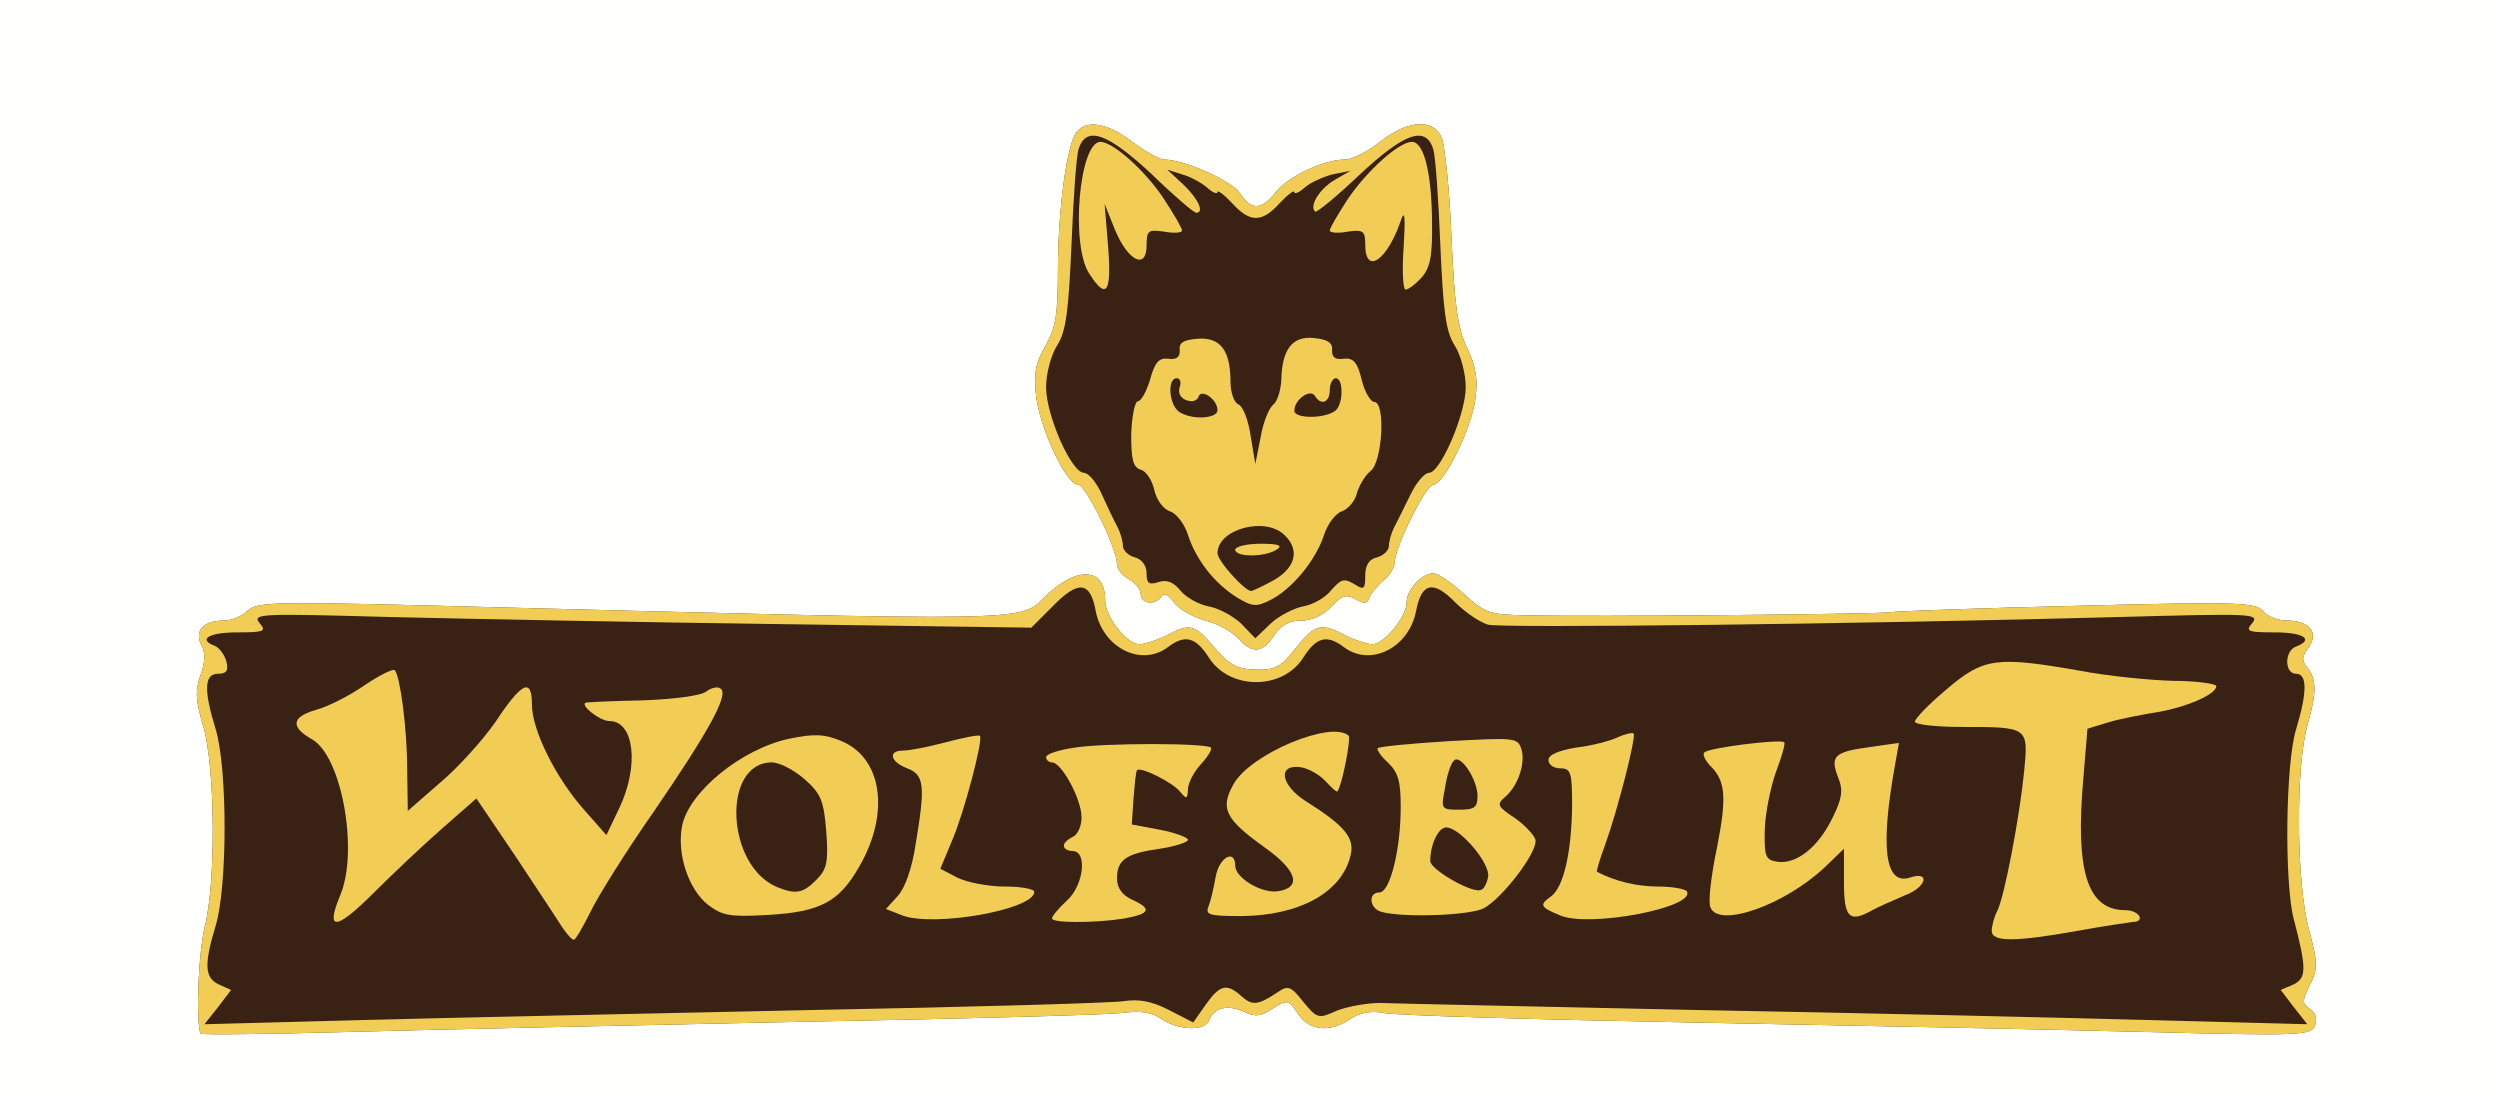 <?xml version="1.0" encoding="utf-8"?>
<!DOCTYPE svg PUBLIC "-//W3C//DTD SVG 1.0//EN" "http://www.w3.org/TR/2001/REC-SVG-20010904/DTD/svg10.dtd">
<svg version="1.0" xmlns="http://www.w3.org/2000/svg" width="423px" height="186px" viewBox="0 0 423 186" preserveAspectRatio="xMidYMid meet">
 <rect x="0" y="0" width="423" height="186" fill="#808080" stroke="none"/>
 <g fill="#fffffe">
  <path d="M0 93 l0 -93 211.5 0 211.5 0 0 93 0 93 -211.5 0 -211.5 0 0 -93z m131 76.9 c27.8 -0.5 53.9 -1.2 58.1 -1.5 5 -0.4 8.4 -0.2 9.8 0.5 1.7 1 2.5 0.9 3.8 -0.4 1.1 -1.1 3 -1.5 5.9 -1.4 2.4 0.2 4.6 0 5 -0.4 1.6 -1.6 7.3 -0.7 8.7 1.4 1.3 1.8 1.8 1.9 3.7 0.9 1.5 -0.8 4.6 -1 8.9 -0.6 3.6 0.3 28.4 1 55.1 1.5 26.7 0.6 59.2 1.3 72.3 1.7 l23.7 0.7 0 -2.7 c0 -1.4 0.5 -3.5 1.2 -4.5 0.8 -1.4 0.8 -2.9 0 -6.4 -1.5 -5.8 -1.5 -32.9 -0.1 -38.1 0.8 -2.7 0.8 -4.1 0 -4.9 -0.6 -0.6 -1.1 -2.6 -1.1 -4.4 0 -2.7 -0.4 -3.3 -2.2 -3.3 -1.2 0 -3 -0.7 -3.9 -1.6 -1.7 -1.5 -4.8 -1.6 -36.6 -0.4 -48.1 1.7 -69.8 2 -83.5 1.3 -11.2 -0.5 -11.8 -0.7 -14.7 -3.5 l-3 -2.9 -1 3.9 c-1.7 6.2 -3.9 7.6 -11.3 6.9 -6 -0.5 -6.4 -0.4 -8.5 2.1 -1.9 2.5 -2.7 2.7 -8.8 2.7 -6 0 -7 -0.3 -9 -2.7 -2.1 -2.4 -2.6 -2.6 -8.7 -2.1 -6.1 0.5 -6.6 0.4 -8.6 -2.2 -1.2 -1.5 -2.2 -3.8 -2.2 -5 0 -3.5 -1.1 -3.7 -4.2 -0.6 -4.9 4.7 -5.6 4.7 -111.8 1.5 -19.3 -0.6 -21.7 -0.5 -23.2 1 -0.9 0.9 -2.8 1.6 -4.1 1.6 -2.2 0 -2.5 0.5 -3 5.5 -0.3 3 -0.1 7.1 0.5 9.2 1 3.6 0.5 29.1 -0.8 43.2 l-0.6 6.4 21.9 -0.7 c12 -0.4 44.5 -1.2 72.3 -1.7z m86.1 -67.9 c1.9 0 3.8 -0.9 5.3 -2.5 1.3 -1.4 3.3 -2.5 4.5 -2.5 2.5 0 6.1 -2.9 6.1 -4.9 0 -2.5 5.3 -13.1 6.5 -13.1 1.7 0 6.6 -9.5 6.7 -13 0.1 -1.6 -0.6 -3.9 -1.4 -5.2 -1 -1.6 -1.7 -6.6 -2.2 -16.8 -0.9 -20.4 -1.2 -21.2 -6.8 -16.5 -1.6 1.4 -4 2.5 -5.3 2.5 -3.5 0 -9.6 2.9 -11.7 5.6 -2.6 3.2 -10.2 3.5 -11.8 0.4 -1.1 -2.1 -6.4 -4.7 -11.5 -5.7 -1.6 -0.3 -4.5 -1.7 -6.3 -3 -1.9 -1.4 -3.7 -2.2 -4.2 -1.7 -1.5 1.5 -3 13.4 -3 23.1 0 7.4 -0.4 9.9 -2 12.5 -1.2 2.1 -1.7 4.1 -1.3 5.8 1 4.4 5.3 12 6.7 12 1.3 0 6.6 10.8 6.6 13.5 0 1.5 4.2 4.5 6.4 4.5 0.8 0 2.6 1.1 4 2.5 1.4 1.4 3.3 2.5 4.4 2.5 1 0 2.7 0.6 3.8 1.4 1.6 1.3 2 1.3 2.7 0 0.4 -0.8 2.1 -1.4 3.8 -1.4z"/>
 </g>
 <g fill="#392114">
  <path d="M33.9 174.9 c-0.8 -2.8 -0.3 -13.6 0.7 -17.9 2 -7.7 1.8 -27.2 -0.2 -34.1 -1.3 -4.3 -1.4 -6 -0.5 -8.6 0.8 -2.2 0.9 -3.8 0.2 -5.1 -1.3 -2.4 0.3 -4.2 3.7 -4.2 1.3 0 3.1 -0.7 4 -1.6 1.5 -1.5 4.3 -1.6 28.7 -1 108.7 2.8 101.5 3 106.9 -2 5.2 -4.7 9.6 -4.2 9.6 1.2 0 2.7 3.6 7.4 5.8 7.4 0.9 0 3 -0.7 4.6 -1.5 4 -2.1 4.7 -1.9 8.1 2.1 2.5 2.9 3.8 3.6 6.9 3.7 3.3 0.1 4.3 -0.4 6.8 -3.6 3.3 -4.1 4.3 -4.4 8.4 -2.2 1.6 0.8 3.7 1.5 4.6 1.5 2 0 5.8 -4.6 5.8 -7.1 0 -2.1 2.6 -4.9 4.5 -4.9 0.8 0 3.1 1.6 5.2 3.5 3.5 3.2 4.4 3.5 10.3 3.6 11.2 0.3 59.8 -0.2 61.7 -0.5 1 -0.2 15.3 -0.7 31.8 -1.1 27 -0.7 30.2 -0.6 31.4 0.9 0.7 0.9 2.6 1.6 4.1 1.6 3.8 0 5.4 2.1 3.6 4.6 -1.1 1.4 -1.2 2.2 -0.3 3.2 1.7 2.1 1.7 4.3 0.2 9.6 -2.1 7 -2 27 0.2 35 1.5 5.6 1.5 6.6 0.1 9.3 -1.3 2.7 -1.3 3.1 0 4 1 0.6 1.3 1.6 0.9 2.8 -0.7 1.7 -2.1 1.8 -29 1.1 -15.5 -0.4 -50 -1.1 -76.7 -1.6 -26.7 -0.5 -50 -1.2 -51.8 -1.6 -2.2 -0.4 -4 -0.1 -5.7 1 -3.6 2.4 -7 2 -8.9 -0.9 -1.6 -2.4 -1.7 -2.4 -4.2 -0.9 -2 1.4 -3 1.5 -4.9 0.6 -2.8 -1.3 -5.1 -0.7 -5.9 1.4 -0.7 1.9 -5.1 1.8 -8.1 -0.2 -1.8 -1.2 -3.7 -1.4 -6.7 -1 -2.4 0.3 -27 1 -54.8 1.5 -27.8 0.6 -61.9 1.3 -75.7 1.7 -13.9 0.4 -25.3 0.5 -25.4 0.3z m313.2 -20.3 l2.7 -0.6 -0.5 -8.3 c-0.3 -4.6 -0.2 -12.3 0.2 -17 0.7 -8.5 0.7 -8.6 3.6 -9.2 4.6 -1 2.7 -2.1 -6.5 -3.4 l-8.6 -1.3 -3.1 2.6 -3.1 2.6 5.9 0 c8.6 0 8.7 0.2 7.9 11.1 -0.4 5.2 -1.4 12.2 -2.2 15.7 -1.7 7.7 -1.8 9.2 -0.1 8.8 0.6 -0.3 2.4 -0.7 3.8 -1z m-222.4 -4.3 c-0.8 -1 -2.2 -4.3 -3 -7.3 -1.4 -5.1 -1.5 -5.3 -2.4 -3 -1.3 3.2 0.1 7.4 3.4 10 3.2 2.5 4.1 2.6 2 0.3z m-25.8 -2.9 c1.6 -2.5 1.5 -2.7 -2.5 -6.9 -2.3 -2.3 -5.4 -6.8 -6.9 -9.9 l-2.7 -5.6 -2.2 3.3 c-1.2 1.7 -1.9 3.4 -1.5 3.7 0.4 0.3 3.5 4.7 6.9 9.9 3.3 5.1 6.4 9.1 6.7 8.7 0.3 -0.3 1.3 -1.8 2.2 -3.2z m197.6 2.7 c0.3 -0.5 0.1 -1.2 -0.5 -1.6 -0.5 -0.3 -1 -2.2 -1 -4.2 0 -4.8 -0.6 -4 -1.4 2 -0.6 3.8 -0.4 4.7 0.8 4.7 0.8 0 1.7 -0.4 2.1 -0.9z m19.9 -20 c-0.2 -0.2 -0.6 -0.2 -0.8 0 -0.6 0.6 -1 9.8 -0.6 15.4 0.2 3.7 0.5 2.5 1.1 -5 0.4 -5.5 0.5 -10.2 0.3 -10.4z m-93 12.1 c-1.2 -0.9 -3.6 -2.5 -5.4 -3.5 -1.7 -0.9 -3.4 -2.6 -3.7 -3.7 -0.3 -1.1 -0.9 -1.7 -1.4 -1.4 -2 1.2 -0.6 3.4 4.1 6.8 2.8 2 5 4.4 5 5.3 0 1.6 0.1 1.6 1.8 -0.1 1.6 -1.6 1.6 -1.8 -0.4 -3.4z m-156.4 -2 c-0.5 -0.2 -1 -3.3 -1.1 -7 0 -3.7 -0.3 -8.4 -0.7 -10.4 l-0.7 -3.7 -3.2 2 -3.2 2 1.5 4.2 c0.9 2.3 1.8 7.5 2.1 11.5 l0.6 7.3 2.9 -2.8 c1.6 -1.5 2.4 -2.9 1.8 -3.1z m121.3 -4.9 c0.5 -5.8 0.4 -6.3 -1.5 -6.3 -1.6 0 -1.9 0.5 -1.4 2.3 0.3 1.2 0.6 4.4 0.6 7.2 0 6.8 1.6 4.5 2.3 -3.2z m-43.3 1.4 c0 -3.6 -1.5 -6.4 -4.3 -7.8 -2.2 -1.2 -2.2 -1.2 -0.3 0.9 1.1 1.3 2.1 4.3 2.4 7.3 0.5 5.3 2.2 5 2.2 -0.4z m96.2 -3.7 c0.2 -2.2 0 -4 -0.4 -4 -0.5 0 -0.8 1.8 -0.8 4 0 2.2 0.2 4 0.4 4 0.2 0 0.6 -1.8 0.8 -4z m30.2 -1.3 c0.5 -2.1 0.3 -2.8 -0.6 -2.5 -0.7 0.3 -1.4 2.2 -1.6 4.4 -0.2 4.2 1 3.1 2.2 -1.9z m-110.5 -0.9 c0.1 -1 -0.3 -1.8 -0.9 -1.8 -0.5 0 -1 1.7 -0.9 3.8 0 3 0.2 3.3 0.9 1.7 0.5 -1.1 0.9 -2.8 0.9 -3.7z m135.3 1.2 c0.3 -1.9 0 -3 -0.7 -3 -0.7 0 -1 1.1 -0.7 3 0.2 1.7 0.5 3 0.7 3 0.2 0 0.5 -1.3 0.7 -3z m-182.8 -6.1 c1.5 -2.2 2.6 -4.2 2.4 -4.4 -0.2 -0.2 -1.5 -0.1 -3 0.2 -2.5 0.5 -2.8 1 -2.8 4.4 0 2.2 0.2 3.9 0.4 3.9 0.2 0 1.6 -1.8 3 -4.1z"/>
  <path d="M209.5 108 c-1 -1.1 -3.5 -2.5 -5.6 -3 -2.1 -0.6 -4.5 -2 -5.3 -3.1 -0.9 -1.3 -1.6 -1.6 -2.1 -1 -0.9 1.6 -3.5 1.3 -3.5 -0.4 0 -0.8 -0.9 -1.9 -2 -2.5 -1.1 -0.6 -2 -1.7 -2 -2.5 0 -2.7 -5.3 -13.5 -6.6 -13.5 -2 0 -6.4 -9.4 -7.1 -15 -0.4 -3.9 -0.1 -5.6 1.6 -8.5 1.7 -3 2.1 -5.2 2.1 -12.8 0 -10.2 1.5 -21.4 3.2 -23.4 1.7 -2.1 5.2 -1.5 9.4 1.7 2.1 1.6 4.6 3 5.4 3 3.4 0 11.4 3.6 12.8 5.7 1.9 2.9 3.6 2.9 6 -0.1 2 -2.7 8.2 -5.6 11.7 -5.6 1.2 0 3.9 -1.3 6 -3 4.8 -3.8 9.2 -4 10.5 -0.5 0.5 1.4 1.3 9 1.6 16.8 0.5 11.2 1 15.1 2.6 18.5 1.6 3.3 1.9 5.5 1.4 8.9 -0.7 5 -5.3 14.3 -7.1 14.3 -1.2 0 -6.5 10.6 -6.5 13.1 0 0.8 -0.8 2.2 -1.9 3.1 -1 0.8 -2.1 2.2 -2.4 2.9 -0.3 1.1 -0.9 1.1 -2.3 0.3 -1.6 -0.9 -2.3 -0.7 -4.1 1.2 -1.4 1.5 -3.3 2.4 -5.1 2.4 -2.1 0 -3.5 0.8 -4.6 2.5 -2 3 -3.7 3.2 -6.1 0.5z m13 -23.4 c0.9 -0.9 2.1 -1.6 2.6 -1.6 0.5 0 1.1 -1.1 1.5 -2.5 0.3 -1.3 1.2 -2.9 2 -3.6 0.8 -0.6 1.4 -2 1.4 -3.1 0 -1.5 -0.3 -1.7 -1.9 -0.8 -1.1 0.5 -4 1 -6.4 1 -4.6 0 -5.7 1 -5.7 5.1 0 1.5 -0.7 1.9 -3.5 1.9 -2.8 0 -3.5 -0.4 -3.5 -1.9 0 -4.1 -1.1 -5.1 -5.7 -5.1 -2.4 0 -5.3 -0.5 -6.4 -1 -1.6 -0.9 -1.9 -0.7 -1.9 1 0 1.1 0.6 2.3 1.4 2.6 0.8 0.3 1.6 1.8 1.9 3.4 0.4 1.6 1.5 3.1 2.6 3.5 1 0.3 2.1 1.1 2.4 1.8 0.7 1.9 17.2 1.4 19.2 -0.7z m-33.5 -54.1 c-1.2 -1.5 -3 -1.2 -3 0.6 0 0.5 1 0.9 2.1 0.9 1.8 0 1.9 -0.2 0.9 -1.5z m49.4 0 c-0.5 -1.2 -1 -1.3 -2 -0.4 -1.9 1.5 -1.8 1.9 0.6 1.9 1.3 0 1.8 -0.5 1.4 -1.5z"/>
 </g>
 <g fill="#f1cd55">
  <path d="M33.9 174.9 c-0.8 -2.8 -0.3 -13.6 0.7 -17.9 2 -7.7 1.8 -27.2 -0.2 -34.1 -1.3 -4.3 -1.4 -6 -0.5 -8.6 0.8 -2.2 0.9 -3.8 0.2 -5.1 -1.3 -2.4 0.3 -4.2 3.7 -4.2 1.3 0 3.1 -0.7 4 -1.6 1.5 -1.5 4.3 -1.6 28.7 -1 108.7 2.8 101.5 3 106.9 -2 5.2 -4.7 9.6 -4.2 9.6 1.2 0 2.7 3.6 7.4 5.8 7.4 0.9 0 3 -0.7 4.6 -1.5 4 -2.1 4.7 -1.9 8.1 2.1 2.5 2.9 3.8 3.6 6.9 3.7 3.3 0.1 4.3 -0.4 6.8 -3.6 3.3 -4.1 4.3 -4.4 8.4 -2.2 1.6 0.8 3.7 1.5 4.6 1.5 2 0 5.8 -4.6 5.8 -7.1 0 -2.1 2.6 -4.9 4.5 -4.9 0.8 0 3.1 1.6 5.2 3.5 3.5 3.2 4.4 3.5 10.3 3.6 11.2 0.3 59.8 -0.2 61.7 -0.5 1 -0.2 15.3 -0.7 31.8 -1.1 27 -0.7 30.2 -0.6 31.4 0.9 0.7 0.9 2.6 1.6 4.1 1.6 3.8 0 5.4 2.1 3.6 4.6 -1.1 1.4 -1.2 2.2 -0.3 3.2 1.7 2.1 1.7 4.3 0.2 9.6 -2.1 7 -2 27 0.2 35 1.5 5.6 1.5 6.6 0.1 9.3 -1.3 2.7 -1.3 3.1 0 4 1 0.6 1.3 1.6 0.9 2.8 -0.7 1.7 -2.1 1.8 -29 1.1 -15.5 -0.4 -50 -1.1 -76.7 -1.6 -26.7 -0.5 -50 -1.2 -51.8 -1.6 -2.2 -0.4 -4 -0.1 -5.7 1 -3.6 2.4 -7 2 -8.9 -0.9 -1.6 -2.4 -1.7 -2.4 -4.2 -0.9 -2 1.4 -3 1.5 -4.9 0.6 -2.8 -1.3 -5.1 -0.7 -5.9 1.4 -0.7 1.9 -5.1 1.8 -8.1 -0.2 -1.8 -1.2 -3.7 -1.4 -6.7 -1 -2.4 0.3 -27 1 -54.8 1.5 -27.8 0.6 -61.9 1.3 -75.7 1.7 -13.9 0.4 -25.3 0.5 -25.4 0.3z m103.1 -4 c27.2 -0.5 51.1 -1.2 53.1 -1.5 2.6 -0.4 4.8 0 7.7 1.5 l4.1 2.1 2.1 -3 c2.4 -3.4 3.6 -3.7 6.1 -1.4 1.8 1.6 2.8 1.5 6.2 -0.8 1.6 -1.1 2.2 -0.9 4.2 1.7 2.4 2.9 2.6 2.9 5.7 1.5 1.8 -0.7 5.1 -1.3 7.3 -1.3 2.2 0.1 26.5 0.6 54 1.2 27.5 0.5 61.9 1.3 76.5 1.7 l26.4 0.7 -2.3 -2.9 -2.2 -2.9 2.1 -0.9 c2.3 -1.1 2.3 -2.7 0.1 -11.1 -1.6 -6.1 -1.4 -26.3 0.4 -32.1 1.9 -6.3 1.9 -9.4 0 -9.4 -2 0 -2 -3.9 0 -4.6 3.1 -1.2 1.3 -2.4 -3.6 -2.4 -4.7 0 -5 -0.2 -3.8 -1.6 1.3 -1.6 -0.4 -1.6 -22.6 -1 -44 1.2 -104.2 1.9 -106.7 1.3 -1.4 -0.4 -3.9 -2.1 -5.6 -3.8 -3.7 -3.8 -5.7 -3.3 -6.6 1.5 -1.2 6.2 -7.7 9.5 -12.2 6.1 -2.9 -2.2 -4.7 -1.7 -6.9 1.8 -3.5 5.5 -12.5 5.5 -16 -0.1 -2.2 -3.4 -4 -3.9 -6.9 -1.7 -4.5 3.4 -11 0.1 -12.2 -6.1 -0.9 -5 -2.9 -5.3 -7.2 -0.9 l-3.7 3.7 -42.5 -0.6 c-23.4 -0.3 -53.1 -0.9 -66 -1.2 -21.7 -0.6 -23.4 -0.6 -22.1 1 1.2 1.4 0.9 1.6 -3.8 1.6 -4.8 0 -6.7 1.2 -3.7 2.3 0.7 0.3 1.6 1.5 1.9 2.6 0.4 1.6 0 2.1 -1.4 2.1 -2.3 0 -2.5 2.6 -0.4 9.4 2 6.6 2 26.6 0 33.2 -2 6.6 -1.9 8.9 0.6 10 l2 0.9 -2.2 2.9 -2.3 2.9 26.4 -0.7 c14.6 -0.4 48.8 -1.1 76 -1.7z"/>
  <path d="M95 156.7 c-0.8 -1.3 -4.4 -6.7 -7.9 -12 l-6.5 -9.6 -5.7 5 c-3.1 2.7 -8.4 7.7 -11.7 11 -6.4 6.4 -8.2 6.5 -5.6 0.3 3.1 -7.5 0.2 -23.5 -4.8 -26.3 -3.7 -2.1 -3.5 -3.8 0.7 -5 1.9 -0.5 5.5 -2.3 8.1 -4.1 2.5 -1.7 4.9 -2.9 5.2 -2.6 0.9 1 2.1 9.9 2.1 16.9 l0.1 6.9 5.5 -4.8 c3 -2.5 7.2 -7.2 9.3 -10.2 4.5 -6.8 6.2 -7.6 6.2 -3 0 4.3 4 12.4 8.9 17.9 l3.7 4.2 2.2 -4.6 c3.4 -7.2 2.5 -14.7 -1.7 -14.7 -1.6 0 -5 -2.7 -4 -3.1 0.2 -0.1 4.6 -0.3 9.7 -0.4 5.3 -0.2 9.9 -0.8 10.7 -1.5 0.8 -0.6 1.9 -0.9 2.4 -0.5 1.5 0.9 -1.8 7 -11.4 21 -4.6 6.6 -9.3 14.1 -10.6 16.8 -1.3 2.6 -2.5 4.7 -2.8 4.7 -0.4 0 -1.3 -1.1 -2.1 -2.3z"/>
  <path d="M337 157.5 c0 -0.8 0.4 -2.3 0.9 -3.3 1.2 -2.2 3.8 -15.8 4.6 -23.8 0.7 -7.4 0.7 -7.4 -10.6 -7.4 -4.3 0 -7.9 -0.4 -7.9 -0.9 0 -0.5 2.4 -3 5.4 -5.5 6.2 -5.3 8.4 -5.6 22.6 -3.1 4.7 0.9 11.8 1.6 15.8 1.7 3.9 0 7.2 0.5 7.2 0.9 0 1.4 -5.2 3.6 -10 4.4 -2.5 0.4 -6.2 1.1 -8.2 1.7 l-3.6 1.1 -0.7 8.4 c-1.4 15.8 0.7 22.3 7.1 22.3 2.4 0 3.5 2 1.2 2 -0.7 0.1 -4.9 0.7 -9.3 1.5 -10.6 1.9 -14.5 1.9 -14.5 0z"/>
  <path d="M152.7 154.9 l-2.8 -1.1 2 -2.2 c1.2 -1.3 2.4 -4.6 3 -8.6 1.7 -10.1 1.5 -11.9 -1.4 -13 -2.9 -1.1 -3.3 -3 -0.7 -3 1 0 4.2 -0.6 7.2 -1.4 3 -0.8 5.6 -1.3 5.8 -1.1 0.6 0.6 -2.7 13.1 -4.7 17.7 l-2 4.8 2.9 1.5 c1.6 0.8 5.2 1.5 8 1.5 2.7 0 5 0.4 5 0.9 0 3 -16.9 6 -22.3 4z"/>
  <path d="M178 155.4 c0 -0.4 1.1 -1.7 2.5 -3 2.9 -2.6 3.5 -8.4 1 -8.4 -0.8 0 -1.5 -0.4 -1.5 -0.9 0 -0.5 0.7 -1.1 1.5 -1.5 0.8 -0.3 1.5 -1.8 1.5 -3.3 0 -3.1 -3.4 -9.3 -5 -9.3 -0.5 0 -1 -0.4 -1 -0.9 0 -0.5 2.1 -1.2 4.8 -1.6 5 -0.8 22.3 -0.8 23.1 0 0.2 0.3 -0.5 1.5 -1.7 2.8 -1.2 1.3 -2.2 3.2 -2.2 4.3 -0.1 1.6 -0.2 1.7 -1.3 0.4 -1.2 -1.6 -6.7 -4.3 -7.3 -3.7 -0.2 0.1 -0.4 2.3 -0.6 4.7 l-0.3 4.5 4.8 0.9 c2.6 0.5 4.7 1.3 4.7 1.7 0 0.4 -2.1 1.1 -4.7 1.5 -5.8 0.8 -7.3 1.9 -7.3 5 0 1.6 0.8 2.8 2.5 3.6 3.5 1.6 3.1 2.4 -1.2 3.2 -5 0.8 -12.3 0.8 -12.3 0z"/>
  <path d="M264 154.9 c-3.4 -1.4 -3.6 -1.8 -1.6 -3.2 2.2 -1.6 3.5 -7.5 3.6 -15.4 0 -5.6 -0.2 -6.3 -2 -6.3 -1.1 0 -2 -0.6 -2 -1.4 0 -0.9 1.7 -1.6 4.6 -2.1 2.6 -0.3 5.7 -1.1 7 -1.7 1.3 -0.6 2.6 -0.9 2.8 -0.7 0.5 0.5 -2.7 13 -4.8 18.8 -0.9 2.4 -1.5 4.5 -1.4 4.6 3 1.6 6.8 2.5 10.3 2.5 2.4 0 4.6 0.4 4.9 0.8 1.7 2.7 -16.4 6.2 -21.4 4.1z"/>
  <path d="M119.8 153.1 c-3.3 -2.6 -5.3 -8.6 -4.4 -13.3 1.1 -5.8 10.1 -13.1 18.1 -14.8 4.3 -0.9 6 -0.8 8.9 0.4 6.9 2.9 8.2 12.2 3 21.2 -3.4 6 -6.6 7.7 -15.4 8.2 -6.6 0.4 -7.8 0.1 -10.2 -1.7z m18.3 -4.2 c1.8 -1.8 2.1 -3 1.7 -8.2 -0.4 -5.2 -0.9 -6.4 -3.6 -8.8 -1.8 -1.6 -4.3 -2.9 -5.6 -2.9 -8.5 0 -7.8 17.5 0.9 21.1 3.2 1.3 4.4 1 6.6 -1.2z"/>
  <path d="M204.5 153.3 c0.4 -1 0.9 -3.3 1.2 -5 0.6 -3.3 3.3 -4.7 3.3 -1.8 0 2 4.4 4.7 7.2 4.3 4.1 -0.6 3.3 -3.5 -2.2 -7.4 -6.7 -4.8 -7.6 -6.6 -5.3 -10.7 2.9 -5.2 16.7 -10.9 19.5 -8.2 0.4 0.5 -1.1 8.3 -1.9 9.4 -0.1 0.2 -1 -0.6 -2 -1.7 -1 -1.1 -2.9 -2.2 -4.3 -2.4 -3.9 -0.5 -3.3 3.1 1 5.8 6.5 4.1 8.3 6.2 7.5 9.2 -1.5 6.2 -8.6 10.1 -18.4 10.2 -5.6 0 -6.2 -0.2 -5.6 -1.7z"/>
  <path d="M233.8 154.3 c-2.1 -0.5 -2.4 -3.3 -0.4 -3.3 1.8 0 3.6 -7.3 3.6 -14.4 0 -4.4 -0.4 -5.9 -2.2 -7.6 -1.2 -1.1 -1.9 -2.2 -1.7 -2.4 0.3 -0.3 5.7 -0.8 12.1 -1.2 11 -0.6 11.6 -0.6 12.2 1.3 0.8 2.4 -0.6 6.4 -2.8 8.2 -1.4 1.2 -1.2 1.6 1.7 3.5 1.7 1.2 3.3 2.9 3.5 3.7 0.4 2.1 -5.7 10 -8.8 11.6 -2.4 1.2 -13.5 1.6 -17.2 0.6z m18 -6 c0.3 -2.3 -4.8 -8.3 -7.1 -8.3 -1.3 0 -2.7 2.8 -2.7 5.7 0 1.4 6.9 5.4 8.5 4.9 0.6 -0.1 1.1 -1.2 1.3 -2.3z m-1.8 -13.6 c0 -2.8 -2.9 -7.2 -4 -6 -0.5 0.4 -1.2 2.5 -1.5 4.6 -0.7 3.6 -0.7 3.7 2.4 3.7 2.6 0 3.1 -0.4 3.1 -2.3z"/>
  <path d="M289.4 153.5 c-0.4 -0.8 0.1 -5.3 1.1 -10 1.7 -8.7 1.5 -11.4 -1.2 -14 -0.8 -0.9 -1.3 -1.9 -0.9 -2.2 0.8 -0.8 12.9 -2.3 13.5 -1.7 0.2 0.2 -0.4 2.4 -1.4 5 -0.9 2.5 -1.8 6.9 -1.9 9.7 -0.1 4.6 0.1 5.2 2.1 5.5 3.2 0.5 6.9 -2.4 9.3 -7.3 1.7 -3.4 1.9 -4.8 1 -7 -1.4 -3.6 -0.6 -4.3 5.4 -5.1 l4.9 -0.7 -0.6 3.4 c-2.6 14.2 -1.8 20.7 2.4 19.4 3.6 -1.2 2.9 1.6 -0.8 3 -2.1 0.9 -4.6 2 -5.5 2.5 -3.9 2.2 -4.8 1.3 -4.8 -4.7 l0 -5.7 -3.2 3.1 c-6.9 6.5 -18.1 10.4 -19.4 6.8z"/>
  <path d="M209.5 108 c-1 -1.1 -3.5 -2.5 -5.6 -3 -2.1 -0.6 -4.5 -2 -5.3 -3.1 -0.9 -1.3 -1.6 -1.6 -2.1 -1 -0.9 1.6 -3.5 1.3 -3.5 -0.4 0 -0.8 -0.9 -1.9 -2 -2.5 -1.1 -0.6 -2 -1.7 -2 -2.5 0 -2.7 -5.3 -13.5 -6.6 -13.5 -2 0 -6.4 -9.4 -7.1 -15 -0.4 -3.9 -0.1 -5.6 1.6 -8.5 1.7 -3 2.1 -5.2 2.1 -12.8 0 -10.2 1.5 -21.4 3.2 -23.4 1.7 -2.1 5.2 -1.5 9.4 1.7 2.1 1.6 4.6 3 5.4 3 3.4 0 11.4 3.6 12.8 5.7 1.9 2.9 3.6 2.9 6 -0.1 2 -2.7 8.2 -5.6 11.7 -5.6 1.2 0 3.9 -1.3 6 -3 4.8 -3.8 9.2 -4 10.5 -0.5 0.5 1.4 1.3 9 1.6 16.8 0.5 11.2 1 15.1 2.6 18.5 1.6 3.3 1.9 5.5 1.4 8.9 -0.7 5 -5.3 14.3 -7.1 14.3 -1.2 0 -6.5 10.6 -6.5 13.1 0 0.8 -0.8 2.2 -1.9 3.1 -1 0.8 -2.1 2.2 -2.4 2.9 -0.3 1.1 -0.9 1.1 -2.3 0.3 -1.6 -0.9 -2.3 -0.7 -4.1 1.2 -1.4 1.5 -3.3 2.4 -5.1 2.4 -2.1 0 -3.5 0.8 -4.6 2.5 -2 3 -3.7 3.2 -6.1 0.5z m11 -5.4 c1.7 -0.3 3.8 -1.5 4.8 -2.8 1.6 -1.8 2.1 -2 3.8 -1 1.7 1.1 1.9 0.9 1.9 -1.4 0 -1.7 0.6 -2.8 2 -3.1 1.1 -0.3 2 -1.2 2 -1.9 0 -0.8 0.4 -2.2 0.9 -3.2 0.5 -0.9 1.7 -3.4 2.7 -5.4 1 -2.1 2.4 -3.8 3.2 -3.8 1.9 0 6.2 -9.9 6.2 -14.5 0 -2.2 -0.8 -5.4 -1.9 -7.1 -1.5 -2.4 -1.9 -5.8 -2.4 -17 -0.3 -7.6 -0.8 -14.9 -1.2 -16.2 -1.3 -4 -4.9 -2.7 -12.5 4.4 -3.9 3.7 -7.3 6.5 -7.5 6.2 -1 -1 0.8 -3.9 3.4 -5.4 l2.6 -1.5 -3 0.6 c-1.6 0.4 -3.8 1.4 -4.7 2.2 -1 0.9 -1.8 1.2 -1.8 0.8 0 -0.4 -1.1 0.4 -2.5 1.9 -3 3.3 -5 3.3 -8 0 -1.4 -1.5 -2.5 -2.3 -2.5 -1.9 0 0.4 -0.8 0.1 -1.7 -0.7 -1 -0.9 -2.9 -1.9 -4.3 -2.3 l-2.5 -0.8 2.8 2.6 c2.5 2.4 3.5 4.7 2.1 4.7 -0.4 0 -3.8 -2.9 -7.5 -6.5 -7.5 -7 -11.1 -8.3 -12.4 -4.3 -0.4 1.3 -0.9 8.6 -1.2 16.2 -0.5 11.2 -0.9 14.6 -2.4 17 -1.1 1.7 -1.9 4.9 -1.9 7.1 0 4.8 4.3 14.5 6.4 14.5 0.8 0 2.2 1.7 3.1 3.8 0.9 2 2.1 4.5 2.6 5.4 0.5 1 0.9 2.4 0.9 3.2 0 0.7 0.9 1.6 2 1.9 1.2 0.3 2 1.4 2 2.7 0 1.7 0.4 2 2 1.5 1.4 -0.5 2.6 0 3.8 1.5 0.9 1.1 3.1 2.3 4.7 2.6 1.7 0.3 4.1 1.6 5.5 2.9 l2.4 2.5 2.6 -2.5 c1.4 -1.3 3.9 -2.6 5.5 -2.9z"/>
  <path d="M209.3 101.1 c-3.8 -2.4 -6.9 -6.3 -8.3 -10.6 -0.6 -1.9 -2 -3.7 -3.1 -4 -1.1 -0.4 -2.2 -1.9 -2.6 -3.6 -0.3 -1.5 -1.3 -3.1 -2.2 -3.4 -1.4 -0.4 -1.7 -1.7 -1.7 -6 0.1 -3 0.6 -5.5 1.1 -5.6 0.6 0 1.5 -1.7 2.1 -3.7 0.8 -2.9 1.5 -3.7 3.1 -3.5 1.4 0.2 2 -0.3 1.9 -1.5 -0.1 -1.3 0.7 -1.7 3.2 -1.9 3.7 -0.2 5.4 2 5.4 7.3 0 1.8 0.6 3.5 1.3 3.8 0.8 0.3 1.7 2.6 2.1 5.3 l0.8 4.8 0.9 -4.5 c0.4 -2.5 1.4 -4.9 2.1 -5.5 0.7 -0.5 1.3 -2.4 1.4 -4.2 0.1 -5.2 1.9 -7.5 5.5 -7.1 2.3 0.2 3.2 0.8 3.1 2 -0.1 1.2 0.5 1.7 1.9 1.5 1.7 -0.2 2.4 0.6 3.1 3.6 0.5 2 1.5 3.7 2.1 3.7 2 0 1.4 10.2 -0.6 11.7 -0.9 0.7 -1.9 2.4 -2.3 3.7 -0.3 1.4 -1.5 2.7 -2.5 3.1 -1.1 0.3 -2.5 2.2 -3.1 4.1 -1.4 4.2 -5.3 9 -9 10.9 -2.4 1.2 -3 1.2 -5.7 -0.4z m5.6 -2.6 c4.2 -2.1 5.2 -5.3 2.5 -7.9 -3.2 -3.3 -11.4 -1.1 -11.4 3 0 1.3 4.6 6.4 5.7 6.4 0.2 0 1.7 -0.7 3.2 -1.5z m-8.9 -29.1 c0 -1.8 -2.7 -3.7 -3.2 -2.3 -0.2 0.7 -1.1 1 -2.1 0.6 -1 -0.4 -1.4 -1.2 -1.1 -2.2 0.3 -0.8 0.1 -1.5 -0.5 -1.5 -1.7 0 -1.3 4.8 0.6 5.8 2.2 1.3 6.3 1 6.3 -0.4z m19.8 0.2 c1.5 -0.9 1.6 -5.6 0.2 -5.6 -0.5 0 -1 0.9 -1 2 0 2.1 -1.5 2.7 -2.5 1 -0.8 -1.3 -3.5 0.6 -3.5 2.5 0 1.3 4.8 1.4 6.8 0.1z"/>
  <path d="M209 93 c0 -0.5 1.9 -1 4.3 -1 3.1 0 3.8 0.3 2.7 1 -2 1.3 -7 1.3 -7 0z"/>
  <path d="M184.3 46.3 c-3.2 -4.8 -1.7 -22.3 1.9 -22.3 2.1 0 7.6 4.9 10.7 9.6 1.7 2.6 3.1 5 3.1 5.4 0 0.4 -1.3 0.5 -3 0.2 -2.7 -0.4 -3 -0.2 -3 2.3 0 4.2 -3.1 2.7 -5.3 -2.5 l-1.8 -4.5 0.6 7.3 c0.6 7.8 -0.3 9 -3.2 4.5z"/>
  <path d="M237.5 41.8 c0.3 -4.8 0.2 -6.4 -0.4 -4.7 -2.3 6.9 -6.1 9.6 -6.1 4.3 0 -2.3 -0.3 -2.6 -3 -2.2 -1.6 0.3 -3 0.2 -3 -0.2 0 -0.4 1.4 -2.8 3.1 -5.4 3.2 -4.7 8.6 -9.6 10.8 -9.6 2 0 3.3 5.1 3.4 13.2 0.1 6.2 -0.3 8.1 -1.8 9.8 -1 1.1 -2.2 2 -2.7 2 -0.4 0 -0.6 -3.3 -0.3 -7.2z"/>
 </g>
</svg>